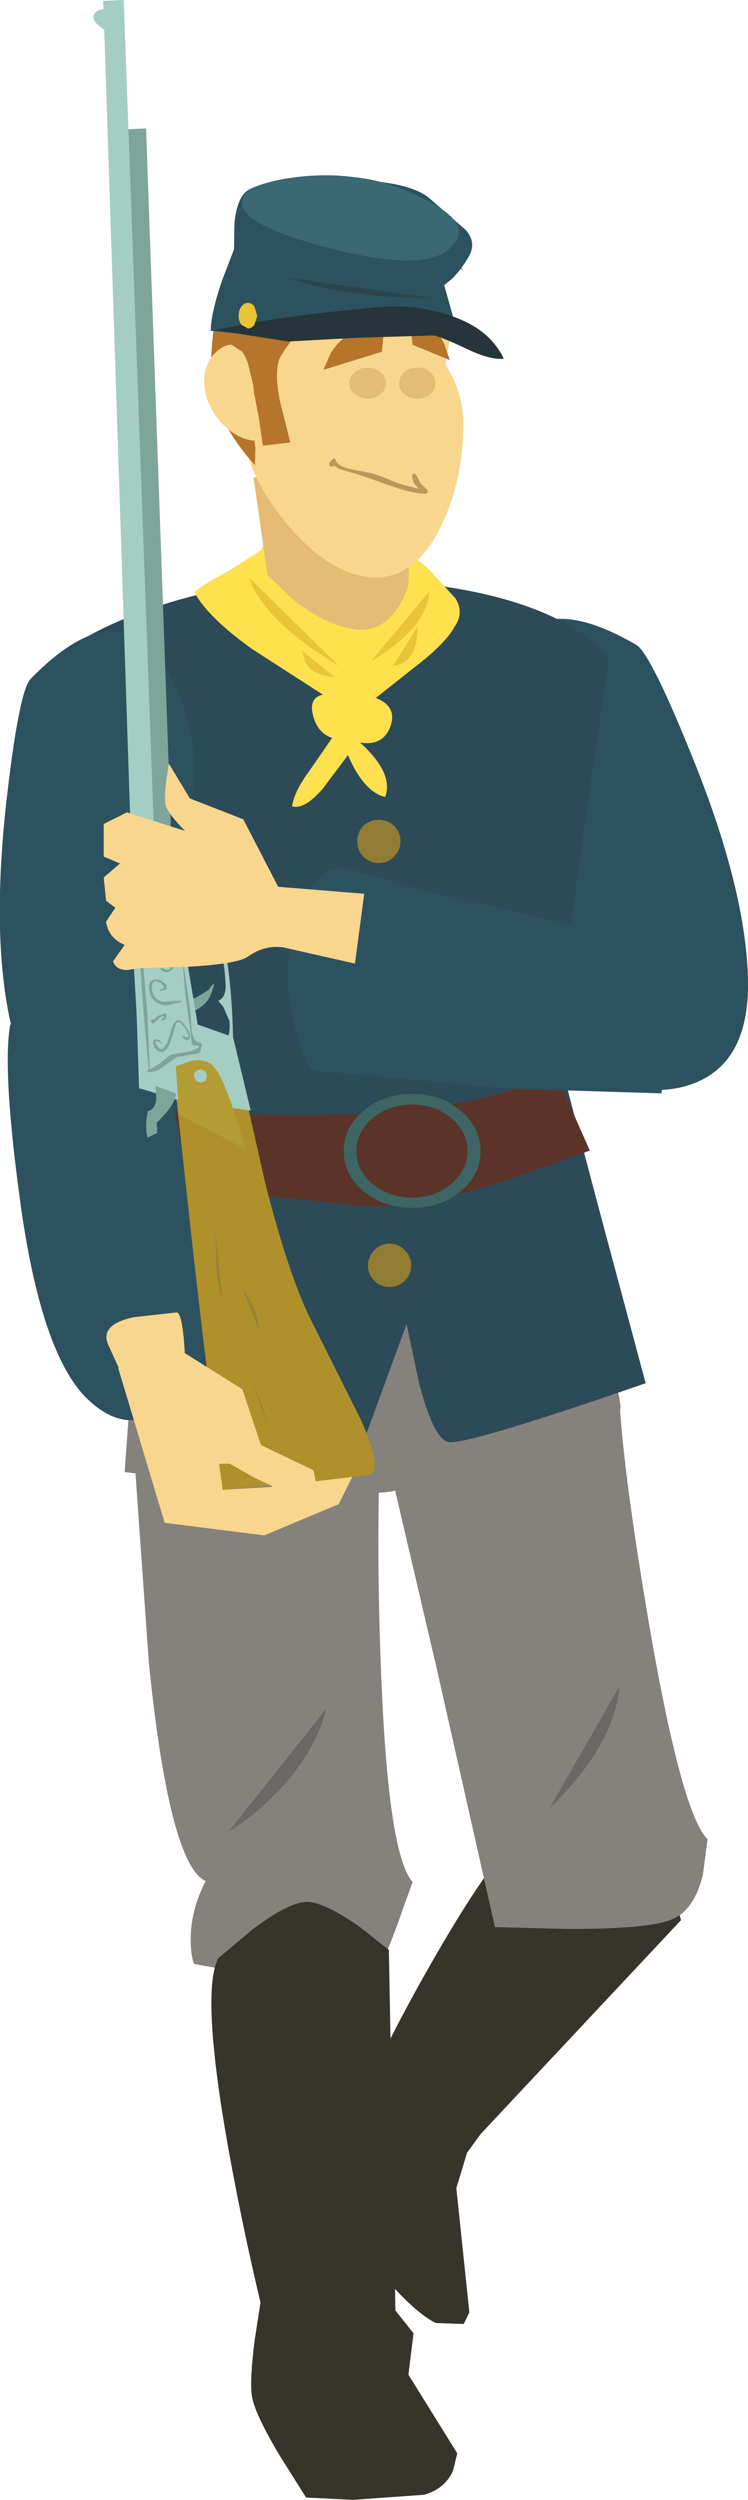 <?xml version="1.0" encoding="UTF-8" standalone="no"?>
<svg xmlns:xlink="http://www.w3.org/1999/xlink" height="268.65px" width="80.4px" xmlns="http://www.w3.org/2000/svg">
  <g transform="matrix(1.0, 0.0, 0.0, 1.0, -35.6, 25.45)">
    <path d="M78.0 134.75 Q74.7 135.75 49.0 132.75 L50.7 108.75 95.35 104.45 Q102.0 126.45 102.0 128.75 102.0 130.2 91.25 132.25 L78.0 134.75" fill="#85827d" fill-rule="evenodd" stroke="none"/>
    <path d="M50.05 131.3 L76.35 133.25 Q76.1 144.25 76.65 156.3 77.45 174.0 79.95 176.8 L78.8 180.0 Q77.5 183.8 76.3 186.2 75.05 188.65 65.65 187.3 L56.45 185.6 Q56.1 184.65 56.1 183.1 56.05 179.95 57.7 176.7 53.8 174.9 51.6 153.25 L50.05 131.3" fill="#85827d" fill-rule="evenodd" stroke="none"/>
    <path d="M70.65 158.2 Q69.8 161.9 66.7 165.7 63.75 169.2 60.2 171.35 L70.65 158.2" fill="#6b6865" fill-rule="evenodd" stroke="none"/>
    <path d="M85.8 205.9 L84.65 209.7 86.05 223.05 85.45 224.3 82.45 224.2 Q80.4 223.2 77.25 219.65 L74.65 216.3 Q73.25 213.0 72.1 209.45 69.65 202.25 70.55 201.0 71.45 199.75 74.35 197.1 L77.0 194.75 Q79.95 188.85 83.6 182.7 90.85 170.5 94.4 169.5 L99.0 170.05 Q103.9 170.9 105.15 172.2 106.55 173.6 107.8 177.35 L108.8 180.9 87.25 203.9 85.8 205.9" fill="#36342b" fill-rule="evenodd" stroke="none"/>
    <path d="M59.05 185.0 L62.8 181.85 Q66.95 178.75 68.85 178.95 70.75 179.15 74.3 181.65 L77.4 184.1 78.1 222.85 80.05 225.3 79.5 229.75 84.75 238.2 84.3 240.05 Q83.45 242.0 81.2 242.65 L73.55 243.2 68.5 242.95 65.7 238.5 Q62.85 233.75 62.65 231.85 62.45 230.05 63.0 225.85 L63.6 222.0 Q61.75 214.25 60.2 205.75 57.15 188.75 59.05 185.0" fill="#36342b" fill-rule="evenodd" stroke="none"/>
    <path d="M82.55 153.9 L75.9 125.45 102.2 125.3 Q102.7 133.65 105.55 150.15 108.95 169.55 111.65 172.2 L111.15 176.05 Q110.15 180.05 107.6 180.9 105.1 181.85 96.65 181.85 L88.8 181.65 82.55 153.9" fill="#85827d" fill-rule="evenodd" stroke="none"/>
    <path d="M102.2 155.75 Q101.6 162.2 94.65 168.9 L102.2 155.75" fill="#6b6865" fill-rule="evenodd" stroke="none"/>
    <path d="M104.0 43.85 Q105.6 44.85 110.3 56.6 115.8 70.4 116.0 79.85 116.2 89.5 109.0 91.35 106.4 92.0 103.65 91.35 101.1 90.75 100.3 89.55 99.05 87.7 96.9 80.75 L89.3 56.85 Q88.4 50.95 89.75 46.35 92.55 37.2 104.0 43.85" fill="#2d525f" fill-rule="evenodd" stroke="none"/>
    <path d="M78.3 131.85 Q75.0 132.85 49.3 129.85 L51.0 105.85 95.65 101.55 Q102.3 123.55 102.3 125.85 102.3 127.3 91.55 129.35 L78.3 131.85" fill="#85827d" fill-rule="evenodd" stroke="none"/>
    <path d="M76.3 36.85 Q89.65 37.7 96.65 41.7 100.15 43.7 101.0 45.55 95.3 85.2 95.3 86.2 95.3 86.85 100.15 105.1 L105.0 123.2 Q86.65 129.55 84.0 129.55 82.3 129.55 80.65 123.2 L79.3 116.85 74.65 129.55 61.5 127.45 Q48.0 125.0 46.3 123.55 44.65 122.1 47.5 111.5 L50.65 101.2 46.15 73.9 Q41.65 46.4 41.65 45.55 41.65 45.0 44.05 43.5 46.95 41.75 51.0 40.25 62.65 36.0 76.3 36.85" fill="#2d4a58" fill-rule="evenodd" stroke="none"/>
    <path d="M53.25 46.1 Q55.8 50.15 56.5 56.1 L55.65 74.3 Q55.75 87.1 54.6 90.5 54.15 91.9 51.9 93.15 49.45 94.5 46.7 94.55 39.3 94.7 36.95 85.35 34.65 76.2 36.2 61.45 37.6 48.8 38.9 47.5 48.15 38.0 53.25 46.1" fill="#2d525f" fill-rule="evenodd" stroke="none"/>
    <path d="M90.25 101.35 Q80.4 104.4 75.0 104.2 L59.55 102.55 50.65 101.2 49.4 93.2 Q52.7 94.35 67.1 94.4 85.85 94.5 95.3 89.85 L99.0 98.2 90.25 101.35" fill="#5b3429" fill-rule="evenodd" stroke="none"/>
    <path d="M52.3 83.2 L52.5 84.65 53.55 90.0 55.75 100.7 Q57.5 109.05 58.65 112.3 59.35 114.25 58.4 117.55 57.5 120.85 55.55 123.45 50.45 130.05 45.05 124.95 39.95 120.1 37.7 103.15 35.85 89.4 36.7 84.65 L52.3 83.2" fill="#2d525f" fill-rule="evenodd" stroke="none"/>
    <path d="M73.1 31.35 Q78.65 32.7 82.0 36.05 L84.55 38.85 Q85.5 40.35 84.5 41.85 83.5 43.65 80.55 45.95 L76.0 49.55 Q78.35 50.5 77.55 52.65 76.75 54.75 74.3 54.35 77.95 57.65 77.0 60.2 74.7 59.65 73.0 55.7 L70.3 59.3 Q68.3 61.6 67.0 61.2 67.2 59.65 68.85 57.4 L71.3 53.85 Q69.75 53.35 69.25 51.45 68.75 49.55 70.3 49.2 L62.7 44.3 Q57.9 40.85 56.5 38.2 57.5 37.3 60.1 35.95 L63.65 33.7 63.8 33.35 Q66.65 29.75 73.1 31.35" fill="#ffe04e" fill-rule="evenodd" stroke="none"/>
    <path d="M78.65 64.95 Q78.65 65.95 77.95 66.6 77.3 67.3 76.3 67.3 75.35 67.3 74.65 66.6 74.0 65.95 74.0 64.95 74.0 64.0 74.65 63.3 75.35 62.65 76.3 62.65 77.3 62.65 77.95 63.3 78.65 64.0 78.65 64.95" fill="#907d33" fill-rule="evenodd" stroke="none"/>
    <path d="M78.8 75.6 Q78.8 76.55 78.1 77.25 77.45 77.95 76.5 77.95 75.55 77.95 74.85 77.25 74.15 76.6 74.15 75.6 74.15 74.65 74.85 74.0 75.55 73.3 76.5 73.3 77.45 73.3 78.1 74.0 78.8 74.65 78.8 75.6" fill="#907d33" fill-rule="evenodd" stroke="none"/>
    <path d="M79.5 87.1 Q79.5 88.1 78.8 88.75 78.15 89.45 77.15 89.45 76.2 89.45 75.5 88.75 74.8 88.1 74.8 87.1 74.8 86.15 75.5 85.5 76.2 84.8 77.15 84.8 78.1 84.8 78.8 85.5 79.5 86.15 79.5 87.1" fill="#907d33" fill-rule="evenodd" stroke="none"/>
    <path d="M79.8 110.55 Q79.8 111.5 79.1 112.2 78.45 112.85 77.45 112.85 76.5 112.85 75.85 112.2 75.15 111.5 75.15 110.55 75.15 109.6 75.85 108.9 76.5 108.2 77.45 108.2 78.45 108.2 79.1 108.9 79.8 109.6 79.8 110.55" fill="#907d33" fill-rule="evenodd" stroke="none"/>
    <path d="M87.25 98.25 Q87.25 100.8 85.1 102.6 82.95 104.35 79.9 104.35 76.85 104.35 74.7 102.6 72.55 100.8 72.55 98.25 72.55 95.7 74.7 93.9 76.85 92.1 79.9 92.1 82.95 92.1 85.1 93.9 87.25 95.7 87.25 98.25" fill="#3d6563" fill-rule="evenodd" stroke="none"/>
    <path d="M84.1 94.7 Q85.85 96.2 85.85 98.25 85.85 100.3 84.1 101.8 82.35 103.25 79.9 103.25 77.45 103.25 75.65 101.8 73.9 100.3 73.9 98.25 73.9 96.2 75.65 94.7 77.45 93.25 79.9 93.25 82.35 93.25 84.1 94.7" fill="#5b3429" fill-rule="evenodd" stroke="none"/>
    <path d="M62.85 25.85 L79.85 24.85 79.5 37.35 Q79.15 38.8 78.2 40.1 76.3 42.75 73.25 42.1 70.2 41.5 66.95 38.85 L64.35 36.35 62.85 25.85" fill="#e5bc73" fill-rule="evenodd" stroke="none"/>
    <path d="M72.15 25.1 L79.65 24.7 79.75 26.2 Q79.85 27.25 79.55 27.55 74.3 27.55 72.15 25.1" fill="#e5bc73" fill-rule="evenodd" stroke="none"/>
    <path d="M62.35 36.6 L72.0 46.1 Q64.0 41.3 62.35 36.6" fill="#e8c436" fill-rule="evenodd" stroke="none"/>
    <path d="M68.1 44.5 L71.6 47.35 Q69.85 47.15 69.05 46.5 68.3 45.85 68.1 44.5" fill="#e8c436" fill-rule="evenodd" stroke="none"/>
    <path d="M81.75 38.1 Q81.45 42.05 75.5 45.6 L81.75 38.1" fill="#e8c436" fill-rule="evenodd" stroke="none"/>
    <path d="M80.5 41.85 Q80.5 45.75 77.85 46.1 L80.5 41.85" fill="#e8c436" fill-rule="evenodd" stroke="none"/>
    <path d="M73.65 68.05 Q77.0 69.3 88.1 71.9 L101.6 74.95 108.85 76.5 106.7 92.05 90.55 91.55 69.0 89.55 Q65.25 81.75 67.3 73.95 68.15 70.65 69.85 69.0 71.6 67.3 73.65 68.05" fill="#2d525f" fill-rule="evenodd" stroke="none"/>
    <path d="M61.75 20.1 Q61.75 18.35 62.2 16.75 60.4 13.95 60.4 10.45 60.4 5.55 63.85 2.05 67.35 -1.4 72.25 -1.4 76.75 -1.4 79.8 2.1 82.2 4.9 84.05 10.45 L83.75 12.2 Q83.45 13.3 83.55 13.85 85.4 16.75 85.4 20.1 85.4 25.95 83.15 30.8 80.45 36.6 76.0 36.6 71.25 36.6 66.4 30.8 61.75 25.2 61.75 20.1" fill="#f9d68e" fill-rule="evenodd" stroke="none"/>
    <path d="M63.9 -0.15 L63.9 7.35 63.5 11.1 Q62.95 13.75 62.9 14.85 L62.8 20.85 63.05 22.7 63.0 24.55 Q60.6 21.85 59.45 19.35 58.2 16.45 58.3 13.05 58.5 8.6 59.55 5.7 60.9 1.9 63.9 -0.15" fill="#b7742b" fill-rule="evenodd" stroke="none"/>
    <path d="M62.25 13.6 L64.25 21.8 Q61.85 22.35 59.7 20.3 57.7 18.3 57.55 15.8 57.45 13.3 59.3 12.0 61.2 10.7 62.25 13.6" fill="#f9d68e" fill-rule="evenodd" stroke="none"/>
    <path d="M82.4 15.75 Q82.4 16.45 81.85 16.9 81.25 17.4 80.45 17.4 79.65 17.4 79.05 16.9 78.5 16.45 78.5 15.75 78.5 15.05 79.05 14.55 79.65 14.05 80.45 14.05 81.25 14.05 81.85 14.55 82.4 15.05 82.4 15.75" fill="#e5bc73" fill-rule="evenodd" stroke="none"/>
    <path d="M77.1 15.75 Q77.1 16.4 76.5 16.9 75.95 17.4 75.15 17.4 74.35 17.4 73.75 16.9 73.15 16.45 73.15 15.75 73.15 15.05 73.75 14.55 74.3 14.05 75.15 14.05 75.95 14.05 76.5 14.55 77.1 15.05 77.1 15.75" fill="#e5bc73" fill-rule="evenodd" stroke="none"/>
    <path d="M70.35 14.3 L71.15 12.5 Q72.3 10.65 73.85 10.3 76.35 9.75 76.85 10.3 L76.65 12.35 70.35 14.3" fill="#b7742b" fill-rule="evenodd" stroke="none"/>
    <path d="M83.95 13.25 L79.95 11.6 79.7 9.55 80.0 9.35 81.5 9.45 Q82.5 9.75 83.35 11.5 L83.95 13.25" fill="#b7742b" fill-rule="evenodd" stroke="none"/>
    <path d="M63.6 4.25 L64.75 5.0 65.0 5.0 Q67.35 7.95 67.55 9.1 67.7 10.1 66.85 11.25 65.75 12.75 65.6 13.2 65.1 14.85 65.7 17.7 L66.8 22.1 63.85 22.45 63.45 19.6 62.9 16.75 62.6 13.8 Q62.55 13.05 62.3 12.8 L61.4 12.2 60.5 11.6 Q60.2 11.3 60.1 10.6 59.75 8.95 60.15 7.45 60.45 6.15 61.75 4.35 62.2 3.6 62.55 3.65 L63.6 4.25" fill="#b7742b" fill-rule="evenodd" stroke="none"/>
    <path d="M69.55 -2.15 Q74.0 -2.55 78.5 -0.95 83.1 0.7 85.4 3.6 84.35 3.05 83.1 3.05 L81.65 3.15 Q80.75 3.7 79.7 3.9 L77.4 4.2 Q78.05 4.75 79.45 5.0 L81.65 5.2 77.3 6.05 Q74.95 6.15 72.95 5.2 70.65 4.1 69.8 3.35 L69.25 2.55 68.7 1.85 Q67.7 1.3 66.2 1.55 64.6 1.75 64.15 2.7 63.75 3.5 64.0 4.5 64.2 5.35 64.8 6.1 L60.95 11.55 60.4 9.3 Q59.45 4.0 62.3 0.95 64.8 -1.7 69.55 -2.15" fill="#b7742b" fill-rule="evenodd" stroke="none"/>
    <path d="M86.0 2.1 Q85.2 3.5 84.2 4.5 L83.35 5.2 85.0 11.1 Q84.05 10.1 82.15 9.4 78.25 7.95 73.25 9.35 68.25 10.75 62.75 10.55 L58.25 10.1 Q58.25 8.25 59.5 4.6 L60.75 1.35 60.8 -1.5 Q61.1 -4.5 62.5 -5.15 64.75 -6.15 71.65 -6.15 79.4 -6.15 81.75 -4.15 L85.65 -0.75 Q86.85 0.6 86.0 2.1" fill="#2d525f" fill-rule="evenodd" stroke="none"/>
    <path d="M89.75 13.1 Q88.35 13.25 86.0 12.15 83.15 10.8 82.25 10.6 L74.0 10.85 66.55 11.25 59.25 10.1 58.5 10.1 Q64.5 8.65 75.75 7.6 80.05 7.15 83.8 8.4 88.2 9.8 89.75 13.1" fill="#26353a" fill-rule="evenodd" stroke="none"/>
    <path d="M63.25 8.5 L62.95 9.45 Q62.65 9.85 62.25 9.85 L61.55 9.45 Q61.25 9.05 61.25 8.5 61.25 7.9 61.55 7.5 61.8 7.1 62.25 7.1 62.65 7.1 62.95 7.5 L63.25 8.5" fill="#e8c436" fill-rule="evenodd" stroke="none"/>
    <path d="M62.5 -5.15 Q64.55 -6.1 67.75 -6.45 70.9 -6.8 73.75 -6.4 77.45 -6.05 81.7 -3.8 87.05 -1.0 83.5 1.6 80.25 3.8 69.65 0.85 58.95 -2.15 62.5 -5.15" fill="#3a6874" fill-rule="evenodd" stroke="none"/>
    <path d="M66.25 4.35 L82.25 6.6 Q73.0 6.6 66.25 4.35" fill="#2b454c" fill-rule="evenodd" stroke="none"/>
    <path d="M58.3 125.55 L59.55 134.65 64.75 134.35 71.0 131.85 74.0 132.2 72.0 136.2 64.0 139.55 53.3 138.2 48.3 121.55 58.3 125.55" fill="#f9d68e" fill-rule="evenodd" stroke="none"/>
    <path d="M55.7 81.95 L56.6 81.8 58.0 80.95 Q59.05 79.4 58.25 81.45 57.75 82.7 56.1 83.35 L55.7 81.95" fill="#7ea59a" fill-rule="evenodd" stroke="none"/>
    <path d="M51.3 -11.65 L54.95 91.15 52.3 91.25 49.1 -11.55 51.3 -11.65" fill="#7ea59a" fill-rule="evenodd" stroke="none"/>
    <path d="M69.1 116.55 L74.4 127.15 Q76.75 132.45 75.35 133.05 L68.15 133.9 59.55 134.65 Q58.35 126.7 56.3 108.55 L54.5 92.05 62.05 92.6 64.1 101.65 Q66.65 111.7 69.1 116.55" fill="#af902a" fill-rule="evenodd" stroke="none"/>
    <path d="M62.55 93.9 L55.2 92.9 50.75 91.55 49.65 72.6 55.05 73.9 56.85 84.65 60.65 86.0 62.55 93.9" fill="#a4cdc4" fill-rule="evenodd" stroke="none"/>
    <path d="M48.9 -25.45 L53.15 91.45 50.55 91.55 46.7 -25.35 48.9 -25.45" fill="#a4cdc4" fill-rule="evenodd" stroke="none"/>
    <path d="M52.3 91.25 L54.5 92.05 Q54.55 93.15 52.45 95.2 L52.5 96.3 51.45 96.8 Q51.15 95.5 51.5 93.95 52.35 93.75 52.4 92.5 L52.3 91.25" fill="#7ea59a" fill-rule="evenodd" stroke="none"/>
    <path d="M57.35 75.05 Q59.75 76.0 60.05 78.1 60.55 81.5 60.65 86.0 L59.9 86.6 Q60.4 85.5 60.25 84.25 L59.6 82.75 59.05 82.1 Q59.9 81.75 59.85 80.4 59.7 76.9 58.9 76.4 L56.75 75.7 55.2 75.45 54.95 74.55 57.35 75.05" fill="#a4cdc4" fill-rule="evenodd" stroke="none"/>
    <path d="M47.05 -22.05 L46.15 -22.75 Q45.55 -23.3 45.65 -23.75 45.85 -24.55 47.5 -24.5 L47.05 -22.05" fill="#a4cdc4" fill-rule="evenodd" stroke="none"/>
    <path d="M54.85 94.35 L54.5 89.15 56.0 88.6 Q57.65 88.25 58.5 89.1 59.85 90.45 61.95 98.0 L54.85 94.35" fill="#b39c33" fill-rule="evenodd" stroke="none"/>
    <path d="M57.1 89.5 Q57.4 89.45 57.65 89.7 L57.85 90.15 57.7 90.7 57.2 90.9 56.7 90.75 56.45 90.25 Q56.4 89.95 56.6 89.75 56.8 89.5 57.1 89.5" fill="#a4cdc4" fill-rule="evenodd" stroke="none"/>
    <path d="M55.5 81.25 L55.25 78.15 Q55.0 75.8 54.2 75.35 L53.35 74.8 51.8 74.0 Q50.7 73.6 50.75 74.65 L50.95 77.65 51.45 83.6 51.7 89.5 52.75 88.85 53.9 87.9 56.2 87.5 56.95 87.15 Q57.15 86.85 56.4 86.9 L56.25 86.8 55.5 81.25 M55.0 76.05 L56.05 83.1 56.2 85.2 Q56.4 86.65 57.15 86.6 L57.3 86.75 57.1 87.65 56.95 87.75 54.6 88.15 52.55 89.6 51.55 89.8 51.4 89.6 Q51.4 89.45 51.55 89.5 L51.6 89.5 Q50.65 80.3 50.5 73.65 50.5 73.5 50.6 73.6 51.45 73.75 54.15 75.0 L54.2 75.05 54.6 75.45 55.0 76.05" fill="#7ea59a" fill-rule="evenodd" stroke="none"/>
    <path d="M54.45 84.35 Q54.75 83.95 55.35 84.55 L55.95 85.45 Q56.15 86.05 55.9 86.25 55.65 86.5 55.2 86.0 L55.2 85.85 55.3 85.85 Q56.3 86.4 55.55 85.2 54.85 84.0 54.5 84.6 L54.15 85.85 53.75 86.95 Q53.3 87.7 52.85 87.6 52.05 87.35 52.05 86.45 52.05 86.25 52.5 86.25 52.75 86.25 53.0 86.65 L52.9 86.7 Q52.65 86.4 52.4 86.45 L52.3 86.55 52.45 86.9 Q52.75 87.4 53.1 87.25 L53.6 86.6 53.95 85.4 Q54.15 84.65 54.45 84.35" fill="#7ea59a" fill-rule="evenodd" stroke="none"/>
    <path d="M53.35 83.45 L53.45 83.5 53.5 83.95 53.1 84.25 52.95 84.25 52.95 84.1 53.15 83.9 53.3 83.85 53.1 83.75 Q52.6 83.95 52.2 84.5 L52.0 84.55 Q51.75 84.4 51.9 84.05 L52.05 84.1 52.05 84.2 52.5 83.75 53.35 83.45" fill="#7ea59a" fill-rule="evenodd" stroke="none"/>
    <path d="M54.95 82.1 Q55.3 82.1 55.0 82.25 L53.55 82.6 Q52.65 82.55 52.15 82.05 51.75 81.65 51.65 80.95 51.5 80.15 52.0 79.85 L52.75 79.8 53.4 80.3 Q53.65 80.65 53.45 80.9 L52.9 81.05 52.8 80.95 52.9 80.85 53.15 80.8 53.25 80.6 52.9 80.2 Q52.1 79.75 51.95 80.4 51.85 81.05 52.15 81.55 52.5 82.1 53.1 82.2 L54.95 82.1" fill="#7ea59a" fill-rule="evenodd" stroke="none"/>
    <path d="M52.35 75.35 L52.55 76.0 52.35 76.15 52.2 76.0 Q52.3 75.15 51.7 75.7 51.1 76.3 51.45 76.75 51.75 77.2 52.35 77.2 L53.35 77.0 Q54.55 76.9 54.5 77.85 54.4 78.6 53.9 78.9 53.4 79.25 52.85 78.7 L52.95 78.55 53.5 78.8 Q54.0 78.75 54.1 78.1 L54.1 77.45 53.05 77.35 52.1 77.5 Q51.65 77.45 51.3 77.05 51.0 76.7 51.1 76.15 51.25 75.7 51.65 75.4 L52.35 75.35" fill="#7ea59a" fill-rule="evenodd" stroke="none"/>
    <path d="M64.3 127.6 L62.7 122.95 63.3 124.45 Q64.0 126.15 64.3 127.6" fill="#968237" fill-rule="evenodd" stroke="none"/>
    <path d="M59.5 114.35 Q58.95 112.5 58.85 110.5 L58.75 106.85 59.5 114.35" fill="#968237" fill-rule="evenodd" stroke="none"/>
    <path d="M63.4 117.45 L61.65 112.9 62.65 114.65 Q63.35 115.85 63.4 117.45" fill="#968237" fill-rule="evenodd" stroke="none"/>
    <path d="M53.45 58.6 L53.75 56.6 56.0 60.35 61.75 62.6 65.5 69.85 74.75 70.6 73.75 78.1 66.0 76.35 Q64.0 76.1 62.25 77.35 61.15 78.15 55.7 78.45 L50.5 78.6 49.3 78.8 Q48.05 78.8 47.75 77.85 L49.0 76.1 Q47.25 75.35 47.0 73.6 L48.0 72.1 47.0 71.35 46.75 68.85 48.5 67.35 46.75 66.6 46.75 63.1 49.25 61.85 55.5 63.85 Q54.0 62.35 53.5 61.35 53.2 60.75 53.45 58.6" fill="#f9d68e" fill-rule="evenodd" stroke="none"/>
    <path d="M61.65 123.85 L63.65 129.85 69.3 132.55 69.6 134.15 Q69.55 135.65 67.65 135.2 65.8 134.8 62.85 133.3 L60.3 131.85 56.3 131.85 52.65 118.2 61.65 123.85" fill="#f9d68e" fill-rule="evenodd" stroke="none"/>
    <path d="M55.5 120.6 L54.75 125.85 49.75 124.6 47.25 119.1 Q46.25 116.9 50.0 116.1 L54.5 115.6 Q55.25 115.35 55.5 120.6" fill="#f9d68e" fill-rule="evenodd" stroke="none"/>
    <path d="M79.9 25.7 Q79.9 25.45 80.15 25.45 L80.4 25.7 80.85 26.55 81.55 27.2 81.6 27.45 81.35 27.6 Q79.95 27.6 77.85 26.85 L74.45 25.65 72.05 24.95 71.45 24.55 Q71.35 24.8 71.1 24.65 70.9 24.55 71.0 24.3 L71.3 23.95 Q71.6 23.65 71.7 24.05 71.9 24.65 73.45 25.0 L75.55 25.4 Q76.55 25.7 78.4 26.5 L80.65 27.1 80.3 26.75 Q79.9 26.25 79.9 25.7" fill="#bc965d" fill-rule="evenodd" stroke="none"/>
  </g>
</svg>
